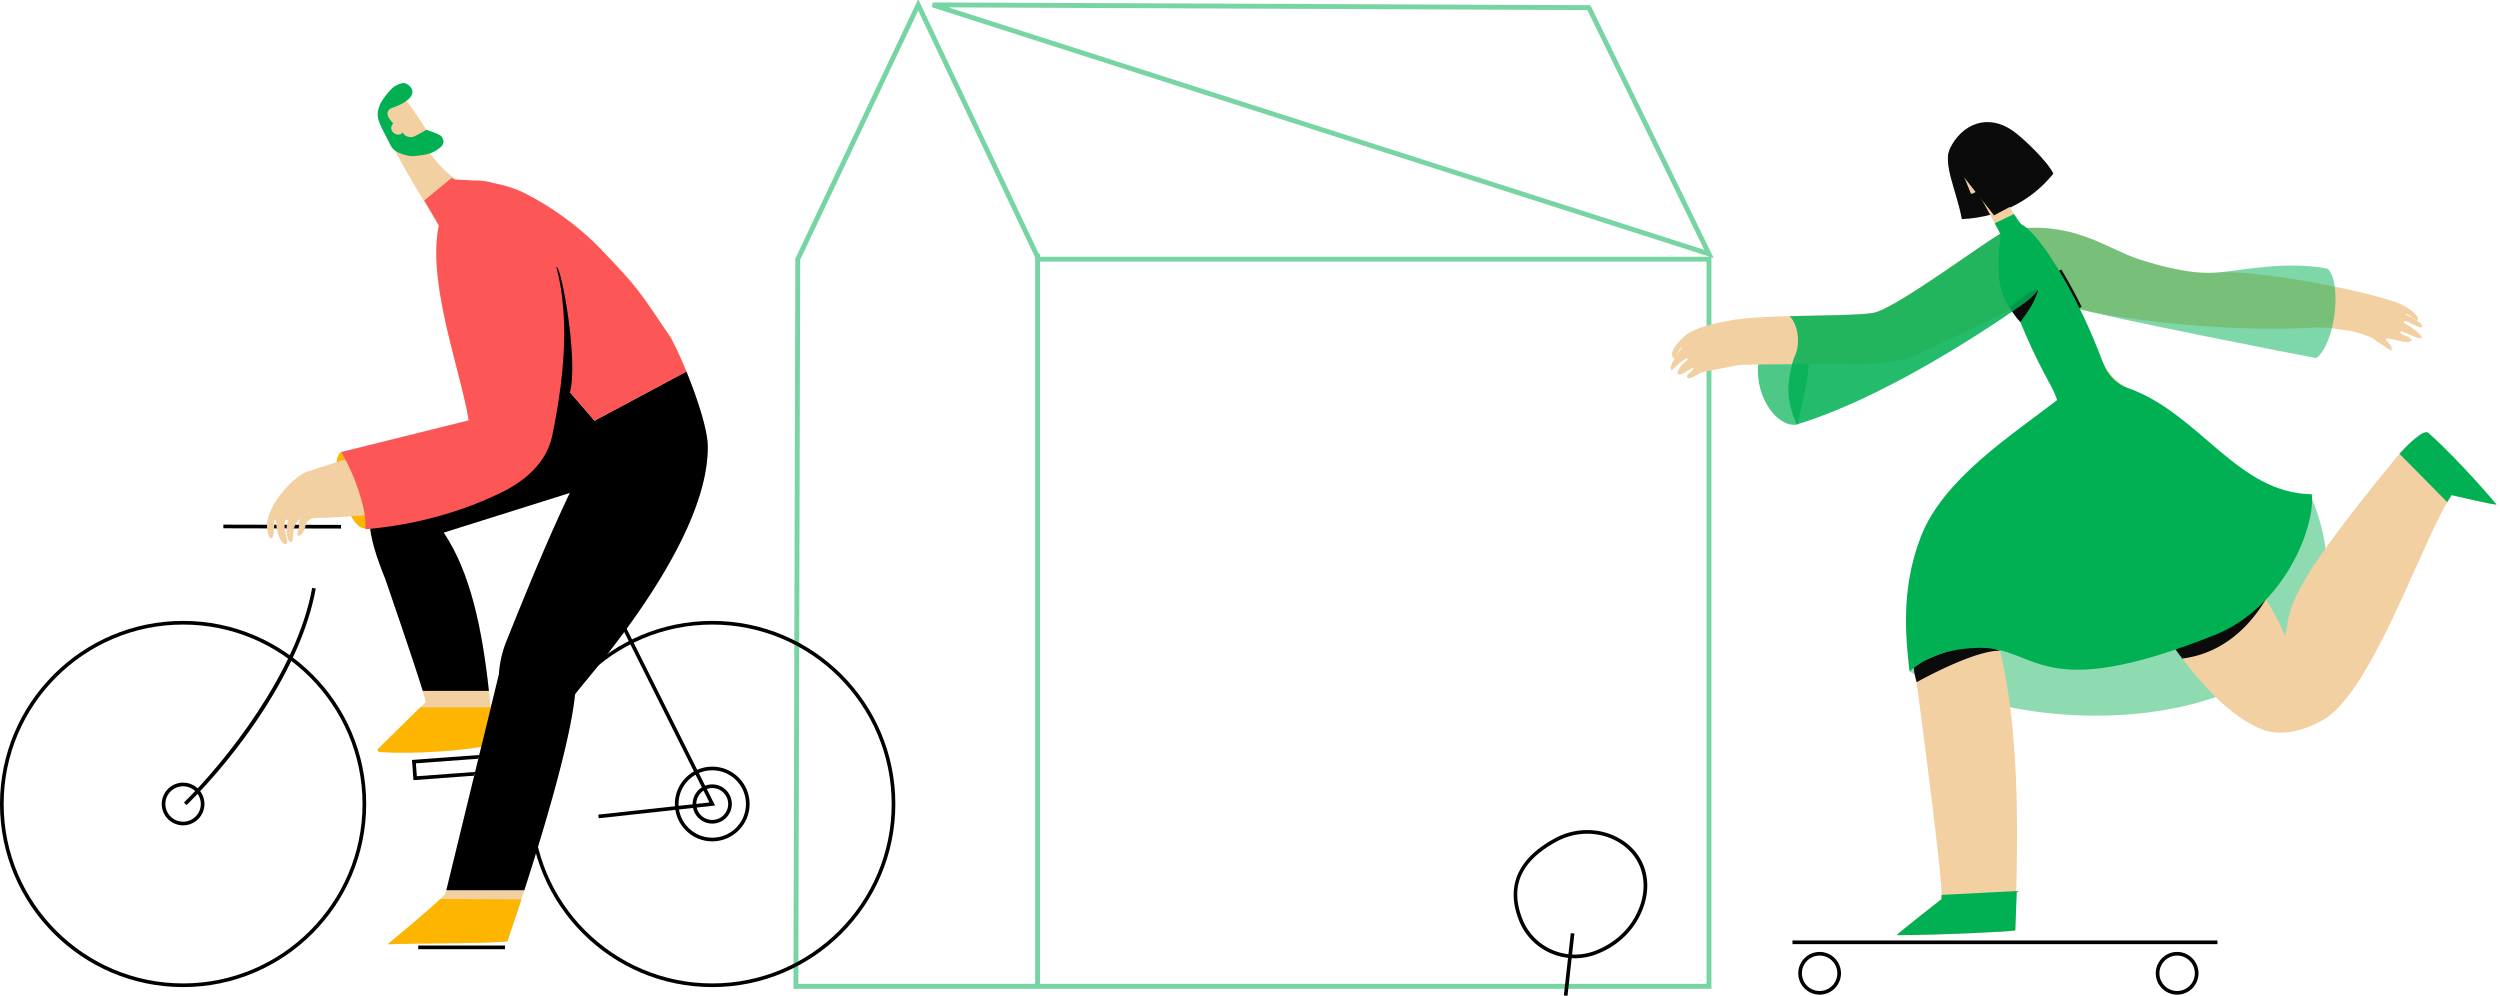 <svg xmlns="http://www.w3.org/2000/svg" width="512" height="204" viewBox="0 0 512 204">
    <g fill="none" fill-rule="evenodd">
        <path stroke="#01B053" stroke-linecap="round" d="M350 52L325.45 1.644l-.04-.083L191 1l159 51zm-137.279 1.079L188.051 1l-24.67 52.079L163 202h187V53.079H212.721zM212.5 52v150V52z" opacity=".532"/>
        <path fill="#8EDBB2" d="M473.206 101.405c18.924 44.82-48.424 55.067-82.139 36.122 1.261-4.847 76.429-30.677 82.139-36.122"/>
        <path fill="#F2D0A1" d="M437.911 53.058c5.132 1.658 11.146 3.166 16.105 2.765 8.095-.655 29.703 3.557 36.765 6.106 2.889 1.043 4.844 3.06 4.347 3.572-.498.51-1.995-1.724-2.552-1.052 1.438.427 3.683 1.826 3.504 2.48-.179.656-3.318-1.436-3.619-1.177-.302.26.126.554.197.59 1.48.758 3.363 2.255 3.303 2.85-.06.596-3.713-1.261-4.023-1.31-.309-.05-.576-.071-.281.386.295.458 1.317.325 2.28 1.282-.351 1.479-5.038-.856-5.34-.021l-.02-.008c.186.235.398.482.635.727.974 1.005.592 1.874.233 1.449-.102-.121-.984-.682-1.105-.778-.681-.538-1.391-.762-2.203-1.488-.696-.623-4.405-1.608-4.405-1.608-2.762-.296-4.88-.901-7.589-.737-20.037 1.214-44.224-2.341-50.045-4.264l-10.419-16.016c11.521-1.161 18.338 4.347 24.232 6.252"/>
        <path fill="#01B053" fill-opacity=".505" d="M437.911 53.058c5.132 1.658 11.146 3.166 16.105 2.765 4.773-.386 14.267-2.46 22.684-.801 3.002 2.853 1.581 15.39-2.322 18.309-.266 0-44.459-8.587-50.28-10.51l-10.419-16.015c11.521-1.161 18.338 4.347 24.232 6.252"/>
        <path fill="#01B053" fill-opacity=".698" d="M368.132 86.935c-6.251 1.25-13.813-14.458-1.61-22.182 6.276 2.61 3.815 12.576 1.61 22.182"/>
        <path fill="#0B0B0B" d="M401.789 44.877c-1.107-5.864-3.963-11.338-2.411-14.52 2.359-4.836 7.591-7.271 12.892-3.545 2.035 1.43 7.056 6.213 8.264 8.74-3.774 4.72-10.014 8.927-18.745 9.325"/>
        <path fill="#F2D0A1" d="M77.755 154.021c7.361.392 16.619-.153 23.363-1.536-1.264-16.868-3.214-32.969-10.251-43.409l31.898-10.035.991-10.538-9.183-11.756C100.658 83.914 87.698 91.58 78.713 99.6c-1.959 1.748-3.13 4.326-3.041 7.036.115 3.531 1.484 7.645 3.236 11.937 0 0 8.647 25.03 8.265 25.224l-9.555 9.394c-.375.192-.279.808.137.831"/>
        <path fill="#000" d="M78.908 118.572c-1.752-4.292-3.121-8.406-3.236-11.937-.089-2.71 1.082-5.288 3.041-7.036 8.985-8.019 21.945-15.685 35.86-22.852l9.183 11.756-.991 10.538-31.898 10.035c5.483 8.135 7.873 19.713 9.261 32.407H86.579c-1.908-6.23-7.671-22.91-7.671-22.91"/>
        <path fill="#FDB500" d="M77.618 153.19l8.466-8.323h14.39c.239 2.512.451 5.053.644 7.618-6.744 1.383-16.002 1.928-23.363 1.536-.416-.023-.512-.639-.137-.83M69.84 92.582c3.444 4.996 5.916 10.253 5.267 15.282-.021.164-.141.317-.305.34-3.487.484-7.765-14.092-4.962-15.622"/>
        <path fill="#000" d="M85.172 156.331l.197 2.641 16.98-1.255-.196-2.64-16.981 1.254zm-.497 3.444l-.305-4.137 18.476-1.364.306 4.136-18.477 1.365zM37.498 127.91C17.235 127.91.75 144.395.75 164.657c0 20.263 16.485 36.748 36.748 36.748 20.262 0 36.748-16.485 36.748-36.748 0-20.262-16.486-36.747-36.748-36.747zm0 74.245C16.821 202.155 0 185.335 0 164.657c0-20.675 16.821-37.497 37.498-37.497 20.676 0 37.498 16.822 37.498 37.497 0 20.677-16.822 37.498-37.498 37.498z"/>
        <path fill="#000" d="M37.498 161.033a3.629 3.629 0 0 0-3.625 3.624 3.629 3.629 0 0 0 3.625 3.625 3.629 3.629 0 0 0 3.625-3.625 3.629 3.629 0 0 0-3.625-3.624zm0 8a4.38 4.38 0 0 1-4.375-4.376 4.38 4.38 0 0 1 4.375-4.374 4.38 4.38 0 0 1 4.375 4.374 4.38 4.38 0 0 1-4.375 4.375z"/>
        <path fill="#000" d="M38.207 164.887l-.526-.535c8.281-8.135 23.127-26.547 26.25-43.956l.739.132c-2.952 16.452-16.1 34.178-26.463 44.36"/>
        <path fill="#F2D0A1" d="M424.991 81.696c-9.339 6.297-22.789 22.538-29 29.299-3.8 4.137-5.715 10.64-5.005 17.129.314 2.875 7.577 55.439 6.568 56.07 0 0-9.36 7.332-9.065 7.32 8.116.008 24.233-.757 24.238-.983.215-11.765 1.905-41.677-4.287-61.443 10.002-7.86 15.511-14.877 22.668-23.534l-6.117-23.858"/>
        <path fill="#F59CC4" d="M430.597 74.042l.017.027-.002-.002-.015-.025M444.265 86.192l-.001-.001h.001M446.317 89.31l-.055-.113.055.113M445.725 88.24l-.107-.176.107.176M445.034 87.188l-.106-.144.106.144M446.835 90.436l-.054-.124.054.124M447.713 93.158c-.017-.071-.033-.142-.051-.211.018.069.034.14.051.21M415.553 48.794l-.188-.303.188.303M416.056 49.612l-.196-.32.196.32M416.386 50.154l-.33-.542.33.542M415.86 49.293l-.307-.5.307.5M412.302 43.789"/>
        <path fill="#F2D0A1" d="M511.256 103.292c-3.587-4.278-9.504-10.71-13.932-14.646-1.071-.953-5.228 3.448-6.311 4.763-23.636 28.697-21.766 30.846-22.986 36.88-3.237-7.857-19.339-32.756-20.055-35.937-1.796-7.98-5.929-11.444-12.314-14.936-1.912-1.045-3.75-2.58-5.061-5.374-5.953-12.702-13.714-23.914-15.965-26.76-.205-.26-4.78-7.644-5.954-9.942-.755-1.478-3.013-6.65-4.108-7.8-2.587-2.717-4.192.193-4.317 1.818-.002.017 3.375 8.25 3.375 8.25.18.314 1.269-.482 1.269-.482s4.859 8.708 4.853 8.99c-.03 1.19-.33 1.702-.378 3.124-.226 6.748-.046 9.568 4.367 14.678l7.174 11.749c2.047 3.353 3.237 7.15 3.526 11.069.383 5.197 17.492 49.123 36.477 59.51 1.448.794 6.267 4.073 14.88-.825 10.159-5.777 20.52-37.575 26.295-46.016 0 0 9.445 2.22 9.165 1.887"/>
        <path fill="#F2D0A1" d="M409.943 47.738c-2.839 1.33-21.687 15.5-26.271 16.334-4.585.834-22.564.273-28.984 1.515-3.021.584-6.698 1.154-9.418 3.01 0 0-3.334 2.798-2.799 4.347.536 1.548 1.182-1.59 2.056-1.902.133-.047-3.068 3.926-2.234 4.759.184.184 1.425-1.611 3.151-2.387.134-.06.236.148.129.262-.954 1.025-1.282.823-2.06 2.65a.14.14 0 0 0 .014.133c.576.736 1.966-.611 3.18-1.167.092-.043.173.09.115.188-.564.967-1.952 1.415-1.016 1.989.274.168 1.658-.71 2.767-1.206.229-.102 6.564-1.312 6.564-1.312a10.537 10.537 0 0 1 1.738-.22c4.292-.177 21.423-.16 24.294-.107.532.009 7.81-.39 10.813-1.711 3.988-1.755 22.571-10.795 23.126-11.222 9.288-7.145-.238-18.1-5.165-13.953"/>
        <path fill="#F59CC4" d="M447.998 94.495"/>
        <path fill="#F2D0A1" d="M78.206 23.826c.141 4.181 7.842 15.686 14.186 26.867 4.055 7.148 15.699 22.416 22.117 27.223.585.438 9.247 10.587 9.247 10.587-7.946 14.75-14.452 28.933-20.013 42.746a22.343 22.343 0 0 0-1.573 6.867l-10.903 44.78c-.259.95-11.685 10.316-11.685 10.316-.076.06-.034.184.059.18 7.169-.307 18.356-.087 24.247-.594 0 0 12.383-35.579 13.873-50.536.083-.829 27.515-30.18 27.187-51.007-.076-4.807-4.512-16.419-7.555-22.05-6.613-9.835-7.734-10.786-15.561-18.974-2.963-3.1-9.708-8.863-16.418-11.375-4.087-1.53-6.62-1.664-11.427-2.028-1.798-.136-6.149-5.328-7.35-7.446-.59-1.042-.025-.39 1.095-2.11 0 0-1.095-1.974-4.161-6.194-1.165-1.603-5.496-1.108-5.365 2.748"/>
        <path fill="#000" d="M145.867 127.91c-20.263 0-36.747 16.485-36.747 36.747 0 20.263 16.484 36.748 36.747 36.748 20.263 0 36.748-16.485 36.748-36.748 0-20.262-16.485-36.747-36.748-36.747zm0 74.245c-20.676 0-37.497-16.82-37.497-37.498 0-20.675 16.821-37.497 37.497-37.497 20.677 0 37.498 16.822 37.498 37.497 0 20.677-16.821 37.498-37.498 37.498z"/>
        <path fill="#000" d="M145.867 157.754c-3.807 0-6.904 3.097-6.904 6.903 0 3.807 3.097 6.905 6.904 6.905 3.806 0 6.904-3.098 6.904-6.905 0-3.806-3.098-6.903-6.904-6.903zm0 14.558c-4.22 0-7.654-3.434-7.654-7.655 0-4.219 3.434-7.653 7.654-7.653 4.221 0 7.654 3.434 7.654 7.653 0 4.221-3.433 7.655-7.654 7.655z"/>
        <path fill="#000" d="M145.867 161.394a3.267 3.267 0 0 0-3.264 3.263c0 1.8 1.464 3.265 3.264 3.265 1.8 0 3.264-1.465 3.264-3.265a3.267 3.267 0 0 0-3.264-3.263zm0 7.278a4.02 4.02 0 0 1-4.014-4.015 4.019 4.019 0 0 1 4.014-4.013 4.018 4.018 0 0 1 4.014 4.013c0 2.214-1.8 4.015-4.014 4.015z"/>
        <path fill="#000" d="M122.616 167.578l-.082-.746 22.757-2.489-17.956-35.913.67-.335 18.438 36.877-23.827 2.606M69.839 108.251l-24.097-.06.002-.75 24.097.06-.002.75"/>
        <path fill="#F2D0A1" d="M91.735 41.164c-6.531 11.112 2.239 32.728 4.27 44.92l-33.067 10.48c-3.322 1.293-8.898 7.676-8.201 11.917.139.845.332 1.456.537 1.626 1.161.963.712-3.947 1.095-3.743.344.183-.016 3.478 1.754 4.995.338.29.796-.085.707-.582-.219-1.22-.858-3.019-.367-4.173.118-.278.615-.21.5.07-.569 1.392-.24 4.522.691 4.318.802-.176-.274-3.403 1.82-4.663.444-.267-.271.093-.229.702.1 1.491-.66 2.123-.114 2.736.092.102 1.178-.497 1.424-2.042.272-1.699 2.135-1.633 2.135-1.633 13.427-.289 26.882-2.532 38.406-5.984 4.775-1.43 8.533-6.02 9.747-11.936 2.822-13.74 4.298-27.132-.743-38.84-1.97-6.534-14.124-18.785-20.365-8.168"/>
        <path fill="#000" d="M102.17 138.116a22.343 22.343 0 0 1 1.573-6.867c5.561-13.813 11.22-27.839 19.167-42.589 0 0 .012-1.135-1.157-2.497l18.825-10.07c2.264 5.526 4.318 11.905 4.37 15.162.328 20.826-27.104 50.178-27.187 51.007-.973 9.773-6.598 28.351-10.38 40.056H91.408l10.762-44.202"/>
        <path fill="#FC5656" d="M93.987 36.828c5.198.07 9.954.9 13.826 2.912 7.17 3.728 12.266 8.175 15.228 11.275 7.827 8.188 7.739 8.355 14.352 18.19.982 1.815 2.107 4.256 3.185 6.887l-18.825 10.071c-2.596-3.025-6.84-7.945-7.244-8.247-6.418-4.807-18.332-19.929-22.117-27.223-1.663-3.204-3.607-6.494-5.493-9.645l5.634-4.644c.43.457.852.416 1.454.424"/>
        <path fill="#000" d="M113.948 54.657c.985-.357 4.569 19.332 2.751 25.777l-3.777-3.47s.041-21.95 1.026-22.307"/>
        <path fill="#FC5656" d="M96.005 86.083c-2.031-12.19-10.801-33.807-4.27-44.919 6.241-10.617 18.395 1.634 20.365 8.167 5.041 11.71 3.827 26.113 1.007 39.852-1.215 5.915-6.102 9.594-10.588 11.764-8.104 3.922-17.468 6.564-27.712 7.451.506-4.016-2.6-12.132-4.967-15.816l26.165-6.499"/>
        <path fill="#01B053" d="M87.356 26.571c.577.254 2.803.9 3.116 1.448.143.25.268.516.325.766.107.455-.119.937-.459 1.258-.339.321-1.124.867-1.545 1.067-1.474.696-2.98.706-3.746.832-1.018.167-2.445-.257-3.389-.672-.479-.21-.934-.497-1.267-.899-.273-.329-.456-.723-.65-1.102l-.754-1.482c-.71-1.44-1.848-3.23-1.606-4.862a6.62 6.62 0 0 1 .303-1.139c.12-.355.277-.697.477-1.014.601-.95 1.296-1.855 2.1-2.638.566-.552 1.526-1.03 2.309-1.13 1.004-.129 4.784 2.628-2.428 5.165a1.17 1.17 0 0 0-.714 1.488c.028.077.057.152.087.226.422 1.028 2.654 3.036 3.439 3.821.273.275 1.018.431 1.461.37.571-.078 2.941-1.503 2.941-1.503"/>
        <path fill="#F2D0A1" d="M80.933 24.963c-1.795 1.141-.258 3.09 1.188 2.497.235-.096.306-.4.159-.607l-1.347-1.89M388.489 191.514c-.295.012 9.065-7.32 9.065-7.32.068-.042.098-.324.095-.807h15.262c-.074 2.788-.149 5.212-.184 7.144-.005.226-16.122.99-24.238.983M494.884 65.57c-.209-.03-.478-.227-.764-.456.266.144.525.299.764.457"/>
        <path fill="#0B0B0B" d="M425.422 63.29a103.406 103.406 0 0 0-4.133-7.594l.857-.516a104.056 104.056 0 0 1 4.172 7.668l-.896.442M409.659 133.277c-5.405-.168-17.132 6.442-17.132 6.442-.411-1.492-.713-2.847-.464-3.52 5.94-2.754 11.929-5.318 17.596-2.922M464.175 122.52c-4.737 8.039-11.1 11.598-17.264 12.35l-2.922-3.983 20.186-8.367"/>
        <path fill="#01B053" d="M393.436 109.798c4.622-11.811 18.709-20.771 27.864-27.864-.338-1.065-.826-2.105-1.326-3.021-1.778-3.254-3.465-6.557-4.931-9.963l-1.304-3.032c-4.413-5.11-4.593-7.93-4.367-14.678.048-1.422.348-1.934.378-3.124.002-.092-.519-1.091-1.219-2.39l3.948-1.894c1.123 1.837 1.488 2.102 1.617 2.17 3.815 2.049 11.622 14.79 16.501 28.04 1.067 2.897 3.002 4.66 5.061 5.374 14.816 5.138 22.408 21.59 37.798 21.808.746 6.555-5.54 23.126-19.972 28.866-36.056 14.343-36.056 2.39-48.207 2.59-10.574.173-14.17 5.224-14.222 4.743-.71-6.488-1.906-16.67 2.381-27.625"/>
        <path fill="#0B0B0B" d="M417.4 59.517c-.938 2.92-2.278 4.526-3.602 6.43-.973-.962-1.706-2.152-2.203-3.006 1.997-1.62 5.417-4.388 5.805-3.424"/>
        <path fill="#01B053" fill-opacity=".854" d="M383.672 64.072c4.584-.833 23.432-15.003 26.271-16.334 4.927-4.147 14.453 6.808 5.165 13.953-.555.427-25.959 18.814-47.154 25.244-2.053-4.852-2.081-7.705-.943-12.346.175-.715.457-1.401.737-2.082.89-2.173.588-5.905-1.226-7.754 6.955-.182 14.422-.185 17.15-.681"/>
        <path fill="#01B053" d="M388.489 191.514c-.295.012 9.065-7.32 9.065-7.32.073-.045.101-.368.094-.916l15.398-.797c-.075 2.83-.284 6.094-.319 8.05-.005.226-16.122.99-24.238.983M497.324 88.646c4.428 3.936 10.345 10.368 13.932 14.646.28.334-9.165-1.887-9.165-1.887-.286.418-.587.908-.895 1.435l-9.779-9.9c1.464-1.657 4.94-5.154 5.907-4.294"/>
        <path fill="#0B0B0B" d="M413.753 41.233l-5.375 2.875-9.448-12c.422-1.792 1.326-2.95 2.594-3.627 2.258-1.206 5.081-.237 6.377 1.97l5.852 10.782"/>
        <path fill="#000" d="M445.878 195.705a3.629 3.629 0 0 0-3.625 3.625 3.629 3.629 0 0 0 3.625 3.625 3.629 3.629 0 0 0 3.625-3.625 3.629 3.629 0 0 0-3.625-3.625zm0 8a4.38 4.38 0 0 1-4.375-4.375 4.38 4.38 0 0 1 4.375-4.375 4.38 4.38 0 0 1 4.375 4.375 4.38 4.38 0 0 1-4.375 4.375zM372.66 195.705a3.629 3.629 0 0 0-3.625 3.625 3.629 3.629 0 0 0 3.625 3.625 3.629 3.629 0 0 0 3.625-3.625 3.629 3.629 0 0 0-3.625-3.625zm0 8a4.38 4.38 0 0 1-4.375-4.375 4.38 4.38 0 0 1 4.375-4.375 4.38 4.38 0 0 1 4.375 4.375 4.38 4.38 0 0 1-4.375 4.375z"/>
        <g fill="#000">
            <path d="M367.102 193.357h87.032v-.75h-87.032zM318.854 172.319c-7.395 3.992-9.705 9.198-7.061 15.916 2.317 5.89 9.033 8.789 14.974 6.46l.121-.047c3.457-1.37 6.258-3.79 7.947-6.841 3.329-6.015 1.854-12.371-3.59-15.458-3.743-2.122-8.492-2.133-12.391-.03zm3.675 23.93c-4.909 0-9.545-2.936-11.435-7.738-2.768-7.037-.277-12.706 7.403-16.852 4.125-2.225 9.151-2.211 13.118.037 5.824 3.303 7.417 10.077 3.876 16.474-1.773 3.203-4.709 5.743-8.266 7.152l-.181.072a12.357 12.357 0 0 1-4.515.856z"/>
        </g>
        <path fill="#000" d="M321.023 203.943l-.745-.082 1.417-12.754.746.082-1.418 12.754M85.657 194.391h17.777v-.75H85.657z"/>
        <path fill="#FDB500" d="M90.192 184.104l16.578.095a519.148 519.148 0 0 1-2.882 8.6c-5.891.506-17.078.286-24.247.593-.093.004-.135-.12-.059-.18 0 0 7.719-6.328 10.61-9.108"/>
    </g>
</svg>
